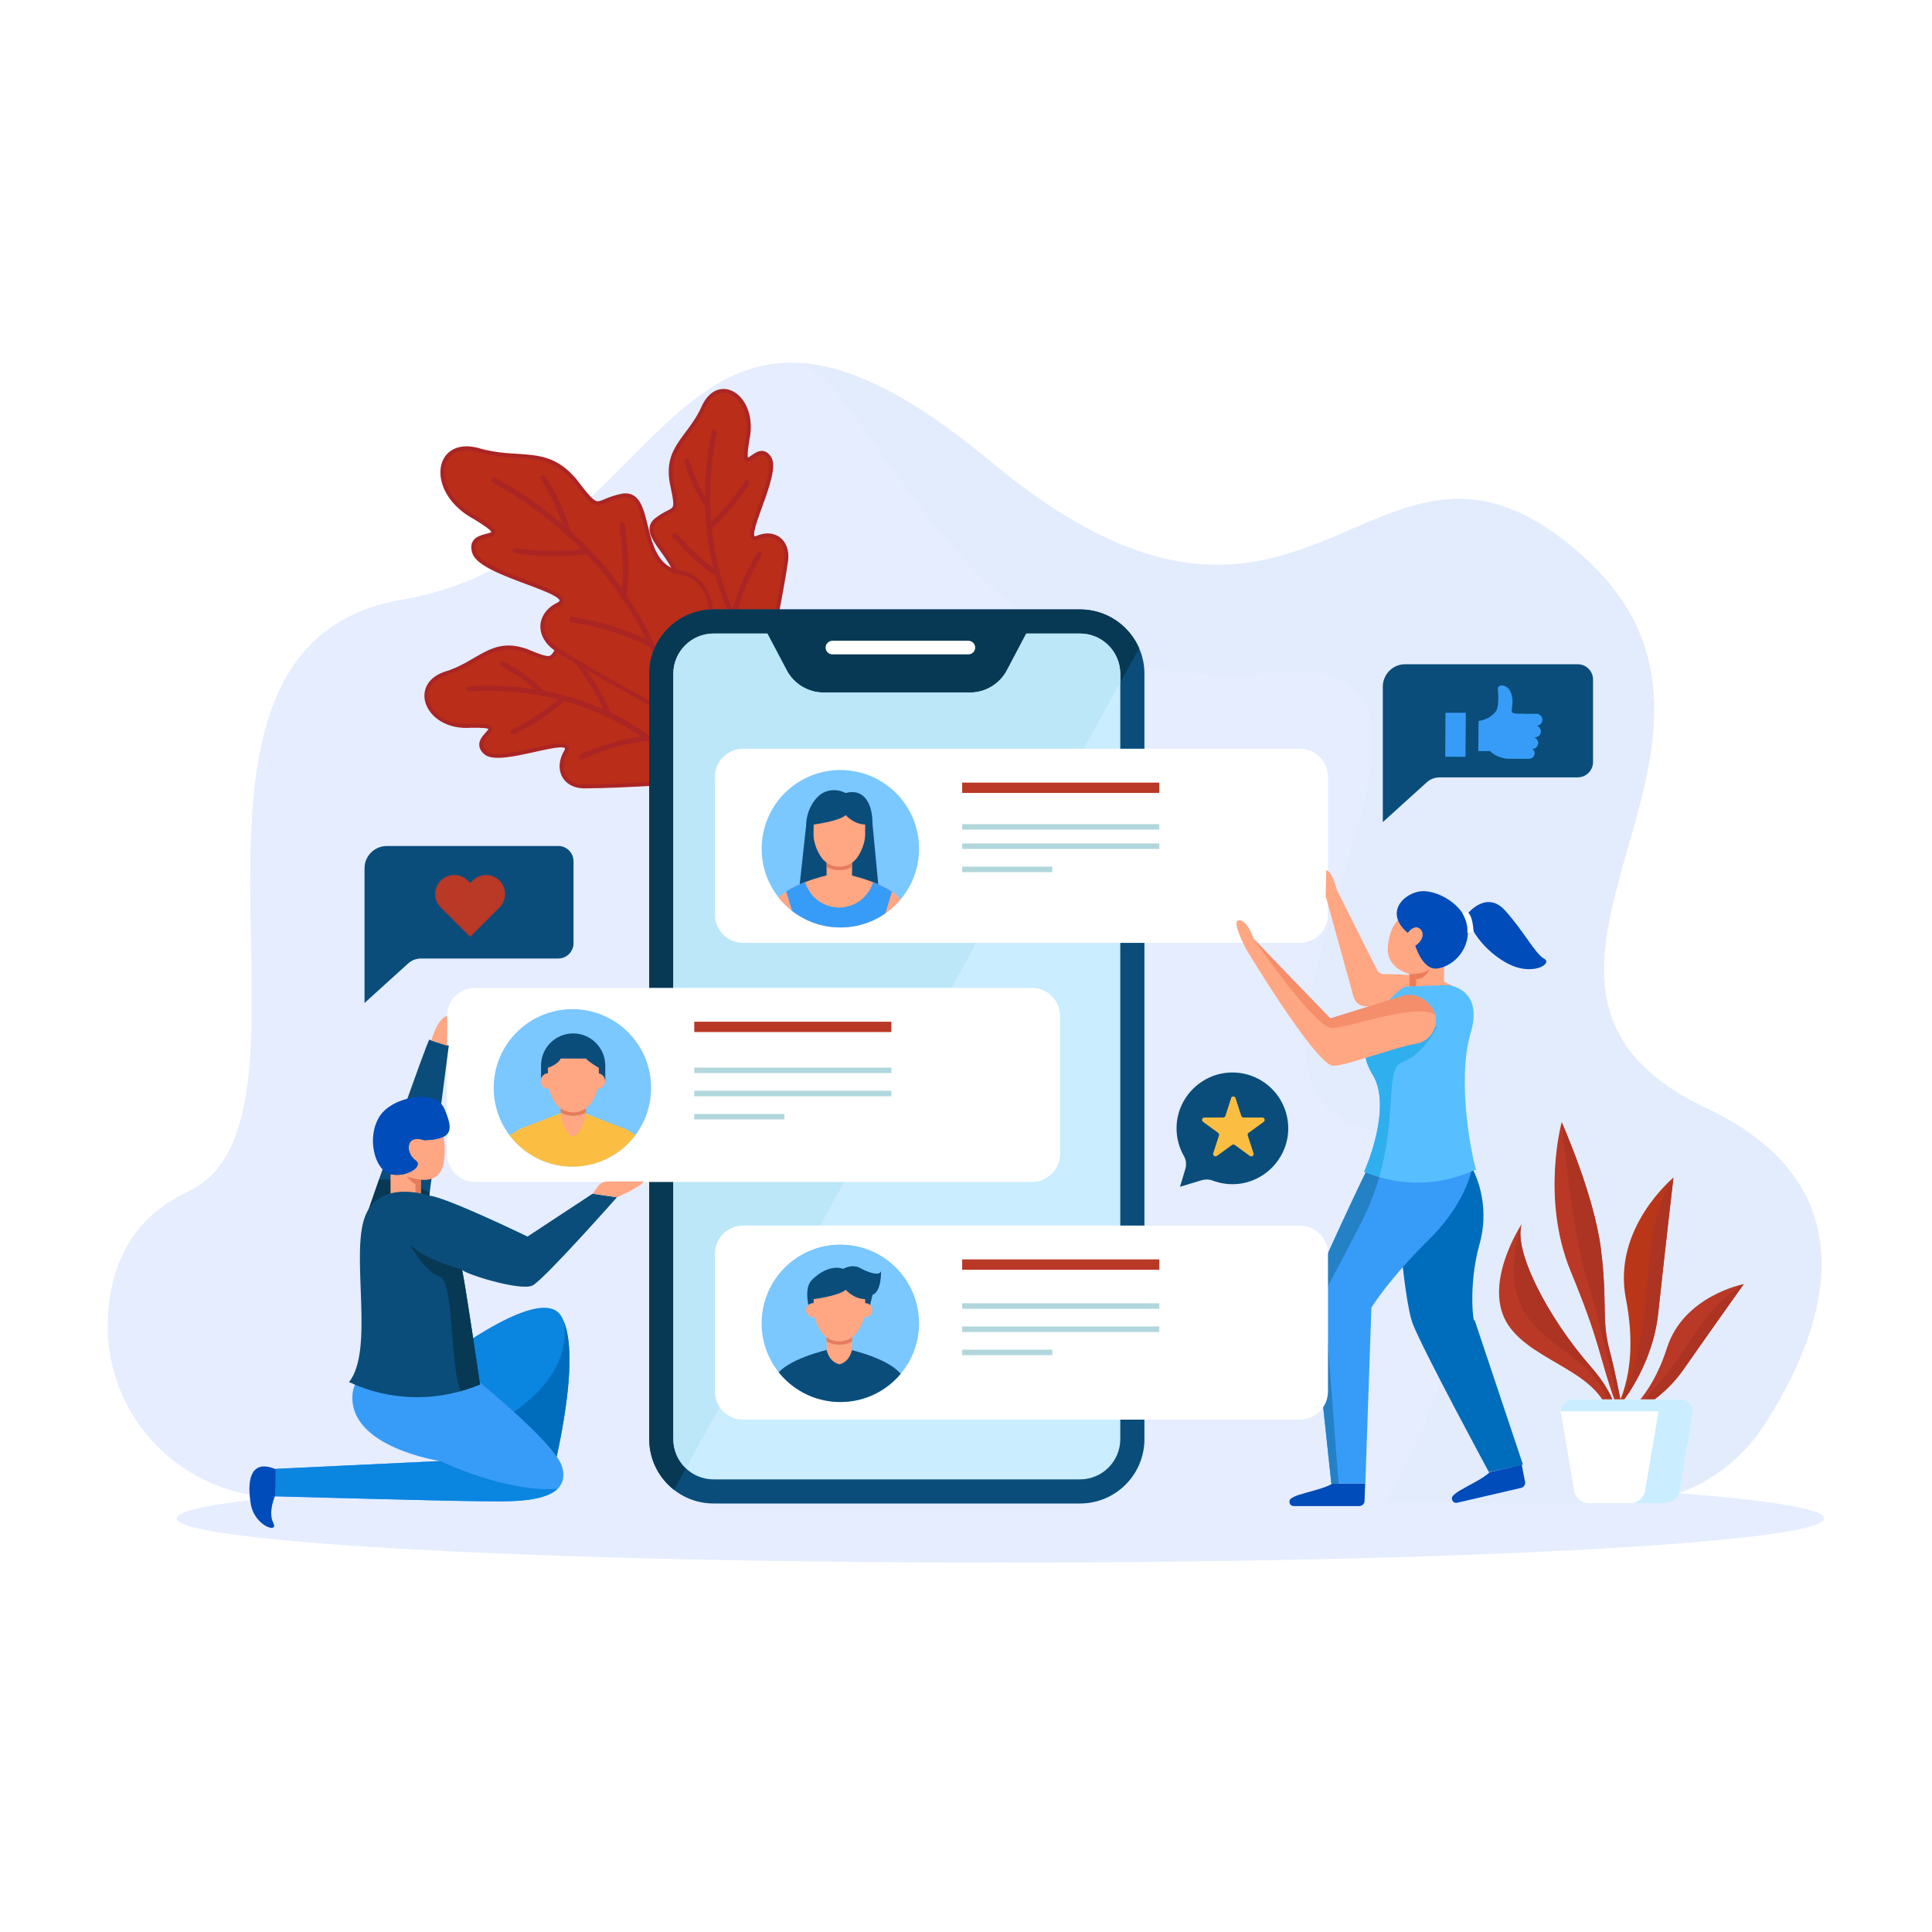 <?xml version="1.0" encoding="UTF-8"?>
<svg xmlns="http://www.w3.org/2000/svg" xmlns:xlink="http://www.w3.org/1999/xlink" id="Layer_1" data-name="Layer 1" viewBox="0 0 500 500">
  <defs>
    <style>
      .cls-1 {
        fill: #004cba;
      }

      .cls-1, .cls-2, .cls-3, .cls-4, .cls-5, .cls-6, .cls-7, .cls-8, .cls-9, .cls-10, .cls-11, .cls-12, .cls-13, .cls-14, .cls-15, .cls-16, .cls-17, .cls-18, .cls-19, .cls-20, .cls-21, .cls-22, .cls-23, .cls-24, .cls-25 {
        stroke-width: 0px;
      }

      .cls-2 {
        fill: #b93826;
      }

      .cls-3 {
        fill: #e57c5c;
      }

      .cls-4, .cls-19 {
        fill: #ed7d5a;
      }

      .cls-5 {
        fill: #b93618;
      }

      .cls-26 {
        clip-path: url(#clippath);
      }

      .cls-6 {
        fill: none;
      }

      .cls-7 {
        fill: #006cbc;
      }

      .cls-8 {
        fill: #7bc7ff;
      }

      .cls-27 {
        fill: #b92d19;
        stroke: #aa2523;
        stroke-miterlimit: 10;
      }

      .cls-9 {
        fill: #0a85e0;
      }

      .cls-10 {
        fill: #379cf7;
      }

      .cls-11 {
        fill: #bae6f7;
        opacity: .85;
      }

      .cls-11, .cls-19, .cls-23 {
        isolation: isolate;
      }

      .cls-12 {
        fill: #ffa683;
      }

      .cls-13 {
        fill: #30afef;
      }

      .cls-14 {
        fill: #caedff;
      }

      .cls-28 {
        clip-path: url(#clippath-1);
      }

      .cls-29 {
        clip-path: url(#clippath-3);
      }

      .cls-30 {
        clip-path: url(#clippath-2);
      }

      .cls-15 {
        fill: #b1d7dd;
      }

      .cls-16 {
        fill: #083954;
      }

      .cls-17 {
        fill: #ad3422;
      }

      .cls-18 {
        fill: #0a4d7a;
      }

      .cls-19 {
        opacity: .58;
      }

      .cls-20 {
        fill: #57bfff;
      }

      .cls-21 {
        fill: #e5edff;
      }

      .cls-22 {
        fill: #2481c6;
      }

      .cls-23 {
        fill: #e1eaf7;
        opacity: .44;
      }

      .cls-24 {
        fill: #fff;
      }

      .cls-25 {
        fill: #fbbe42;
      }
    </style>
    <clipPath id="clippath">
      <circle class="cls-6" cx="217.49" cy="219.65" r="20.37"></circle>
    </clipPath>
    <clipPath id="clippath-1">
      <circle class="cls-6" cx="148.14" cy="281.54" r="20.37"></circle>
    </clipPath>
    <clipPath id="clippath-2">
      <circle class="cls-6" cx="148.14" cy="281.54" r="20.37"></circle>
    </clipPath>
    <clipPath id="clippath-3">
      <circle class="cls-6" cx="217.48" cy="342.47" r="20.37"></circle>
    </clipPath>
  </defs>
  <g id="BACKGROUND">
    <rect class="cls-24" width="500" height="500"></rect>
  </g>
  <g id="OBJECTS">
    <g>
      <path class="cls-21" d="M472.12,392.95c0-6.33-95.45-11.46-213.2-11.46s-213.2,5.13-213.2,11.46,95.45,11.46,213.2,11.46,213.2-5.13,213.2-11.46Z"></path>
      <g>
        <g>
          <path class="cls-21" d="M72.23,387.5c-24.85-.12-45-20.54-44.33-45.38.36-13.5,5.41-26.6,20.75-33.73,40.42-18.8-15.98-141,55.46-153.22,71.44-12.22,68.62-105.28,152.28-35.72,83.66,69.56,98.7-24.44,153.22,24.44s-35.72,110.92,31.96,142.88c44.63,21.08,29.99,58.91,14.85,82.24-8.22,12.66-22.37,20.2-37.47,20.13l-346.73-1.63Z"></path>
          <path class="cls-23" d="M418.96,389.12c15.09.07,29.25-7.47,37.47-20.13,15.15-23.33,29.79-61.16-14.85-82.24-67.68-31.96,22.56-94-31.96-142.88s-69.56,45.12-153.22-24.44c-20.58-17.11-35.93-24.38-48.44-25.43,4.23,2.86,8.22,6.69,11.82,11.73,30.4,42.55,48.63,73.62,112.12,68.22,63.49-5.4-28.37,105.37,21.61,118.2,33.02,8.48,28.6,59.39,4.66,96.68l60.79.29Z"></path>
        </g>
        <g>
          <g>
            <path class="cls-27" d="M198.16,173.82c.04-.06-7.56-.55-14.45-3.96-6.87-3.18-13.04-9.29-9.55-15.32,5.15-8.26-9.5-15.26-4.52-19.85,5.07-4.07,6.14-.7,4.18-9.81-1.61-9.3,4.79-11.53,8.39-19.85,4.11-8.37,13.57-2.11,11.23,8.81-1.84,11.27,2.51-.37,5.71,4.71,2.73,4.2-8.01,22.28-3.26,20.64,4.39-1.98,8.17.78,7.59,5.83-1.71,11.63-5.53,28.57-5.31,28.8Z"></path>
            <path class="cls-27" d="M201.66,178.58c-.05,0-.09-.02-.13-.06-5.9-6.89-12.62-17.5-15.93-29.83,0-.03-.02-.06-.03-.1-.03-.02-.05-.03-.08-.05-3.07-1.85-5.86-4.42-8.45-7.1-.86-.88-1.7-1.79-2.55-2.69-.05-.05-.06-.1-.03-.15.04-.08.14-.14.22-.1.02,0,.04.02.06.04.83.89,1.65,1.77,2.49,2.63,2.39,2.47,4.95,4.86,7.75,6.67.15.1.31.2.47.3-.05-.19-.1-.38-.15-.56-1.33-5.19-2.13-10.67-2.3-16.64,0-.05,0-.1,0-.16l-.13-.06s-.04-.03-.06-.05c-2.2-3.33-3.96-7.12-5.18-11.18-.02-.07-.01-.12.03-.17.06-.06.15-.07.2-.04.03.02.05.05.06.09,1.11,3.73,2.69,7.22,4.65,10.34.14.22.27.43.41.65,0-.26,0-.53-.01-.79-.06-5.64.45-11.51,1.73-17.79.01-.07.05-.09.06-.09.04-.02.11,0,.16.03.06.04.08.11.07.19-1.73,8.56-2.05,16.49-1.39,23.88.01.15.03.31.04.47.11-.1.21-.2.32-.3,3.6-3.43,6.66-7.17,9.24-11.18.03-.05.06-.07.12-.04.05.03.1.08.11.14.01.05,0,.1-.02.14-2.67,4.16-5.85,8.02-9.62,11.55-.04.03-.07.06-.11.09,0,.04,0,.09.01.14.43,4.14,1.15,7.92,2.11,11.53,0,.02.01.04.02.06.01.01.03.03.04.05.04.04.05.09.04.15,0,.02,0,.04-.02.06,0,.02.01.04.02.06.88,3.18,2.01,6.44,3.52,9.91.08.19.17.38.25.57.05-.2.11-.4.16-.59,1.52-5.57,3.79-10.74,6.6-15.27.04-.07.1-.09.18-.07.05.02.1.05.12.1,0,.02.01.05-.02.1-2.96,4.77-5.3,10.23-6.81,16.1,0,.03-.01.06-.02.09.01.03.02.05.04.08,2.75,6.01,6.42,12.15,11.87,18.65.05.06.04.09.03.11-.03.06-.1.11-.17.11h0Z"></path>
          </g>
          <g>
            <path class="cls-27" d="M180.32,202.28c-.07.04.74-8.24-1.45-16.2-1.98-7.91-6.96-15.51-13.51-12.69-9.04,4.27-13.46-12.62-18.84-7.97-4.89,4.84-1.74,6.51-10.4,2.99-8.91-3.18-12.21,3.37-21.04,5.96-8.97,3.13-4.39,14.3,6.8,13.48,11.44-.23-.8,2.65,3.68,6.89,3.68,3.59,23.37-5.17,20.95-.3-2.7,4.43-.62,8.93,4.47,9.09,11.78-.03,29.16-1.51,29.35-1.25Z"></path>
            <path class="cls-27" d="M184.42,206.79c.01-.05,0-.1-.04-.15-5.8-7.43-15.14-16.33-26.75-21.82-.03-.01-.06-.03-.09-.04-.01-.03-.02-.06-.04-.1-1.31-3.6-3.37-7.01-5.58-10.22-.73-1.06-1.48-2.12-2.23-3.17-.04-.06-.08-.08-.15-.05-.09.03-.16.13-.14.22,0,.02.02.05.03.07.74,1.03,1.47,2.06,2.18,3.1,2.04,2.96,3.96,6.09,5.27,9.4.07.18.15.37.22.55-.18-.08-.35-.16-.53-.25-4.9-2.24-10.18-3.96-16.04-5.07-.05,0-.1-.02-.15-.03l-.04-.15s-.02-.05-.04-.07c-2.91-2.89-6.35-5.38-10.17-7.32-.07-.03-.12-.03-.17,0-.07.05-.1.15-.07.21.01.03.04.06.08.08,3.49,1.78,6.68,4.03,9.42,6.62.19.18.38.36.57.54-.26-.05-.52-.09-.78-.13-5.57-.94-11.45-1.31-17.87-.91-.08,0-.1.04-.1.05-.03.04-.03.12,0,.18.03.07.09.11.17.1,8.75-.53,16.64.35,23.82,2.22.15.04.3.08.45.12-.12.1-.24.2-.36.3-4,3.35-8.21,6.07-12.61,8.23-.05.02-.08.05-.06.12.02.06.06.12.12.14.05.02.09.02.14,0,4.56-2.23,8.92-5.06,13.05-8.57.04-.03.07-.07.1-.1.04.01.09.02.13.04,4.02,1.11,7.63,2.47,11.03,4.08.02,0,.04.02.06.03.01.02.02.04.04.06.03.05.08.07.14.06.02,0,.04,0,.07,0,.02,0,.04.02.06.03,2.99,1.44,6.02,3.17,9.19,5.35.17.12.35.24.52.36-.2.03-.41.05-.61.08-5.76.77-11.26,2.42-16.21,4.74-.07.03-.1.09-.1.18,0,.06.04.12.07.14.02.01.05.02.1,0,5.21-2.44,11.01-4.12,17.06-4.84.03,0,.06,0,.09,0,.02.02.05.04.07.05,5.46,3.9,10.91,8.82,16.4,15.71.05.06.09.05.1.05.07-.02.13-.09.14-.17h0Z"></path>
          </g>
          <g>
            <path class="cls-27" d="M175.18,186.02c-.09,0,5.5-7.5,7.79-16.67,2.49-8.96,1.68-19.58-6.73-21.12-11.82-1.75-6.71-21.02-14.97-20.02-7.84,1.5-5.54,5.18-12.5-3.89-7.42-8.9-14.6-4.69-25.24-7.94-11.1-2.81-12.76,11.01-.69,17.51,12,7.24-2.35,2.05-.14,9.08,1.76,5.89,27.21,10.23,21.9,13.37-5.34,2.53-5.77,8.26-.58,11.73,12.24,7.66,31.11,17.55,31.16,17.94Z"></path>
            <path class="cls-27" d="M176.85,193.07s.06-.1.05-.17c-1.75-11-6.33-25.72-15.22-38.62-.02-.03-.05-.07-.07-.1,0-.04.01-.08.02-.12.71-4.35.52-9,.08-13.55-.15-1.5-.32-3.01-.49-4.53,0-.09-.04-.13-.12-.15-.11-.03-.24.02-.27.12,0,.03,0,.06,0,.09.17,1.48.34,2.96.48,4.43.41,4.2.61,8.49.07,12.55-.03.23-.06.45-.09.67-.14-.2-.27-.39-.41-.59-3.8-5.37-8.29-10.48-13.73-15.38-.05-.04-.1-.09-.14-.13,0,0,.05-.17.05-.17,0-.04,0-.06,0-.09-1.37-4.7-3.5-9.37-6.34-13.74-.05-.08-.11-.11-.18-.1-.1,0-.18.08-.19.16,0,.04,0,.08.04.13,2.6,4,4.61,8.27,5.97,12.57.1.3.19.6.28.9-.24-.21-.49-.43-.73-.64-5.23-4.54-11.13-8.74-18.01-12.54-.08-.04-.12-.03-.14-.02-.06.03-.1.1-.1.18,0,.09.03.16.12.21,9.38,5.19,17.06,11.2,23.44,17.69.13.14.27.27.4.41-.18.02-.36.04-.54.06-6.07.64-12,.53-17.8-.25-.07,0-.11,0-.13.08-.02.07,0,.15.04.21.04.05.08.08.15.09,6.01.81,12.16.91,18.45.2.05,0,.11-.02.17-.03.04.04.08.08.12.12,3.53,3.7,6.5,7.37,9.1,11.15.01.02.03.04.05.07,0,.03,0,.05,0,.08,0,.07.04.12.11.15.02.01.05.02.07.04.01.02.03.04.05.07,2.28,3.35,4.43,7.01,6.47,11.18.11.23.22.46.33.68-.23-.11-.45-.21-.68-.32-6.42-3.01-13.07-5-19.54-5.98-.09-.01-.16.02-.2.11-.03.06-.03.14,0,.19.01.02.04.05.11.07,6.81,1.03,13.78,3.18,20.48,6.43.03.02.06.03.1.05.01.03.03.07.05.1,3.43,7.35,6.26,15.67,8,25.93.01.09.06.11.08.12.07.03.18,0,.24-.06h0Z"></path>
          </g>
        </g>
        <g>
          <g>
            <path class="cls-18" d="M279.52,157.72h-94.84c-9.2,0-16.66,7.46-16.66,16.66v198.06c0,9.2,7.46,16.66,16.66,16.66h94.84c9.2,0,16.66-7.46,16.66-16.66v-198.06c0-9.2-7.46-16.66-16.66-16.66Z"></path>
            <path class="cls-16" d="M279.52,157.72h-94.84c-9.2,0-16.66,7.46-16.66,16.66v198.06c0,5.34,2.52,10.08,6.43,13.13l120.36-217.8c-2.56-5.91-8.44-10.05-15.29-10.05Z"></path>
            <path class="cls-24" d="M250.62,165.83h-35.19c-.97,0-1.76.79-1.76,1.76h0c0,.97.79,1.76,1.76,1.76h35.19c.97,0,1.76-.79,1.76-1.76h0c0-.97-.79-1.76-1.76-1.76Z"></path>
          </g>
          <path class="cls-14" d="M279.52,163.96h-13.92l-5.01,9.49c-1.87,3.55-5.55,5.77-9.56,5.77h-37.87c-4.01,0-7.69-2.22-9.56-5.77l-5.01-9.49h-13.92c-5.74,0-10.42,4.67-10.42,10.42v198.06c0,5.74,4.67,10.42,10.42,10.42h94.84c5.74,0,10.42-4.67,10.42-10.42v-198.06c0-5.74-4.67-10.42-10.42-10.42Z"></path>
          <path class="cls-11" d="M289.94,174.38v2.2l-112.42,203.42c-2.01-1.91-3.26-4.59-3.26-7.57v-198.05c0-5.75,4.68-10.42,10.41-10.42h13.92l5,9.5c1.88,3.55,5.55,5.76,9.57,5.76h37.87c4.01,0,7.68-2.22,9.56-5.76l5-9.5h13.92c5.74,0,10.41,4.68,10.41,10.42Z"></path>
        </g>
        <g>
          <path class="cls-24" d="M336.39,193.78h-144.07c-4.03,0-7.29,3.26-7.29,7.29v35.65c0,4.03,3.26,7.29,7.29,7.29h144.07c4.03,0,7.29-3.26,7.29-7.29v-35.65c0-4.03-3.26-7.29-7.29-7.29Z"></path>
          <g>
            <g>
              <rect class="cls-15" x="249.01" y="213.29" width="51.02" height="1.42"></rect>
              <rect class="cls-2" x="249.01" y="202.54" width="51.02" height="2.67"></rect>
              <rect class="cls-15" x="249.01" y="218.29" width="51.02" height="1.42"></rect>
              <rect class="cls-15" x="249.01" y="224.29" width="23.32" height="1.42"></rect>
            </g>
            <g>
              <circle class="cls-8" cx="217.49" cy="219.65" r="20.37"></circle>
              <g class="cls-26">
                <g>
                  <path class="cls-18" d="M227.59,231.99l-1.79-18.82c0-4.82-1.89-9.25-6.99-7.94h0c-2.3-1.21-5.18-.93-7.06.87-1.99,1.9-3.14,4.79-3.14,7.7l-2,18.3,20.98-.11Z"></path>
                  <g>
                    <path class="cls-12" d="M220.51,222.32v4.14s-.58,3.24-3.31,3.79c-2.84-.75-3.28-3.79-3.28-3.79v-4.14h6.59Z"></path>
                    <path class="cls-3" d="M220.51,221.73v2.64c-1,.54-2.13.83-3.29.83s-2.3-.29-3.29-.83v-2.64h6.59Z"></path>
                  </g>
                  <path class="cls-12" d="M223.9,213.39c-3.03-.09-5.01-2.43-5.01-2.43-1.85,1.61-8.31,2.43-8.31,2.43l-.04,2.55c0,1.92.81,4.26,2.11,6.06,1.06,1.46,2.77,2.31,4.57,2.31s3.52-.85,4.57-2.31c1.3-1.8,2.11-4.13,2.11-6.06v-2.55Z"></path>
                  <path class="cls-12" d="M233.51,233.36c-2.58-4.44-13.51-6.89-13.51-6.89l-2.87,1.1-2.87-1.1s-10.93,2.45-13.51,6.89l-3.17,23.92,5.02-.08,2.94-19.98s1.86,6.45,1.76,10.22-1.28,10-1.28,10h22.2s-1.17-6.23-1.28-10,1.76-10.22,1.76-10.22l2.94,19.98,5.02.08-3.17-23.92Z"></path>
                  <path class="cls-10" d="M225.98,228.32c-.87,2.49-3.12,6.3-8.82,6.59-5.71-.3-7.96-4.13-8.83-6.62-1.67.65-3.41,1.46-4.86,2.42l1.96,6.5s.06.11.09.17l.02-.17s.08.29.21.76c.02.07.04.15.06.23.51,1.95,1.57,6.37,1.49,9.24-.1,3.77-1.28,10-1.28,10h22.2s-1.17-6.23-1.28-10,1.76-10.22,1.76-10.22l.04.28c.04-.1.09-.2.14-.28l1.95-6.46c-1.44-.97-3.19-1.79-4.86-2.44Z"></path>
                </g>
              </g>
            </g>
          </g>
        </g>
        <g>
          <path class="cls-12" d="M358.12,252.11c-.73-.02-1.39-.42-1.73-1.07l-10.44-20.78s-1.25-5-2.72-5l-.15,6.61,7.06,25.55c.41,1.6,1.24,2.96,3.37,3.01,4.34.1,12.27,1.49,17.44,2.85,5.29,1.39,9.74-.03,9.74-.03.33-11.68-18.14-11.05-22.59-11.14Z"></path>
          <g>
            <g>
              <g>
                <path class="cls-12" d="M373.74,249.5v5.91h-8.97v-3.33s-5.9-1.39-5.61-6.72c.29-5.32,2.79-7.9,4.14-8.31,1.35-.41,7.86,2.21,7.98,2.54s.82,5.98.82,5.98l1.64,3.93Z"></path>
                <path class="cls-1" d="M364.32,241.43s1.59-2.24,3.07-1.13c1.48,1.11.74,3.33-1.11,4.44,0,0,1.85,6.29,5.55,5.92,3.7-.37,8.46-4.28,8.05-10.38s-8.38-10.4-12.73-9.54c-4.38.86-8.68,5.73-2.83,10.69Z"></path>
                <path class="cls-1" d="M379.84,236.44s4.83-6.14,9.66-.82,7.86,11.3,10.07,12.45c2.21,1.15-1.88,3.93-7.21,2.21-5.32-1.72-12.2-8.27-12.53-13.84Z"></path>
                <path class="cls-4" d="M364.77,255.41v-3.33s3.67.14,5.23-1.27c0,0-1.09,2.54-3.49,2.61v2h-1.73Z"></path>
              </g>
              <path class="cls-7" d="M360.83,302.66s2.11,33.03,4.8,39.95,19.7,38.37,19.7,38.37l8.81-1.94-12.57-37.58c-.1,2.3-1.77-8.53,1.34-19.49,1.82-6.43,1.12-13.45-1.61-19.07l-22.02-.24"></path>
              <path class="cls-10" d="M381.14,301.27s-.83,9.18-11.38,19.59c-10.66,10.52-14.84,17.57-14.84,17.57l-1.58,45.52h-8.79s-5.19-47.97-5.04-49.7,14.69-32.99,16.42-35.72c1.73-2.74,25.21,2.74,25.21,2.74Z"></path>
              <path class="cls-20" d="M374.66,254.93s9.42.7,5.95,12.39c-3.79,12.77.55,33.24,1.42,35.36l-2.83,1.13c-8.47,3.18-17.83,2.98-26.15-.57h0s7.49-16.52,2.16-25.16c-3.43-5.56-2.42-11.17,1.58-16.13,2.59-3.22,5.86-6.57,7.15-6.63l10.71-.38Z"></path>
              <path class="cls-22" d="M344.56,383.95h1.86l-3.76-49.35c.62-1.03,2.77-4.97,9.29-17.52,2.27-4.37,3.86-8.54,5-12.46-1.18-.34-2.35-.75-3.5-1.22-4.66,9.57-13.82,29.49-13.93,30.86-.15,1.72,5.04,49.7,5.04,49.7Z"></path>
              <path class="cls-13" d="M362.8,274.97c-4.4,1.63-1.13,13.32-5.86,29.65-1.32-.39-2.61-.84-3.89-1.38h0s7.49-16.52,2.16-25.16c-1.69-2.74-2.3-5.49-2-8.17l18.68-4.25s-3.1,7.09-9.09,9.31Z"></path>
              <path class="cls-12" d="M322.54,245.71s17.1,28.42,22.09,30.03c2.22.72,16.05-4.68,21.88-5.64,3.15-.52,5.37-3.38,5.08-6.57h0c-.33-3.65-4.52-6.75-8.1-5.96l-19.2,5.98s-16.26-16.81-19.88-20.65c0,0-1.5-4.73-3.73-4.73-2,0,1.03,5.91,1.85,7.54Z"></path>
              <path class="cls-1" d="M336.17,386.86c2.42-.79,6.96-1.75,8.6-2.9h8.53c-.08,1.71-.13,3.37-.15,4.48-.02.74-.62,1.33-1.36,1.33h-16.99c-1.11,0-1.52-1.45-.57-2.04.49-.3,1.13-.6,1.94-.87Z"></path>
              <path class="cls-1" d="M377.79,385.76c2.18-1.32,6.38-3.28,7.72-4.77l8.31-1.93c.3,1.68.64,3.31.86,4.4.15.73-.3,1.44-1.03,1.61l-16.55,3.84c-1.08.25-1.81-1.07-1.02-1.86.41-.41.96-.84,1.69-1.28Z"></path>
              <path class="cls-19" d="M344.63,266.04c4.02.1,22-6.65,26.78-3.42-.88-3.23-4.65-5.76-7.92-5.04l-19.2,5.98s-16.26-16.81-19.88-20.65c0,0,15.84,23.03,20.21,23.13Z"></path>
            </g>
            <path class="cls-24" d="M379.71,236.07l-1.26.23s1.62,2.63,1.28,5.1l1.62-.3s-.17-4.49-1.65-5.02Z"></path>
          </g>
        </g>
        <g>
          <g>
            <path class="cls-24" d="M267.05,255.66H122.98c-4.03,0-7.29,3.27-7.29,7.29v35.65c0,4.03,3.26,7.29,7.29,7.29h144.07c4.03,0,7.29-3.27,7.29-7.29v-35.65c0-4.03-3.27-7.29-7.29-7.29Z"></path>
            <g>
              <g>
                <rect class="cls-15" x="179.67" y="276.29" width="51.02" height="1.42"></rect>
                <rect class="cls-2" x="179.67" y="264.42" width="51.02" height="2.67"></rect>
                <rect class="cls-15" x="179.67" y="282.29" width="51.02" height="1.42"></rect>
                <rect class="cls-15" x="179.67" y="288.29" width="23.32" height="1.42"></rect>
              </g>
              <circle class="cls-8" cx="148.14" cy="281.54" r="20.37"></circle>
            </g>
          </g>
          <g>
            <g>
              <path class="cls-9" d="M104.64,359.35s34.55-28.95,40.62-18.71c6.08,10.24-2.88,43.34-2.88,43.34l-37.74-24.63Z"></path>
              <path class="cls-7" d="M122.77,371.18l19.62,12.8s8.19-30.28,3.58-41.87c2.11,15.24-14.06,24.89-23.19,29.07Z"></path>
              <g>
                <path class="cls-10" d="M122.34,356.26s21.39,17.17,23.14,23.35c2.83,10.02-13.93,8.9-21.17,8.9s-53.36-1.28-53.36-1.28l.42-7.09,42.54-2.03s-23.56-3.49-22.69-17.09c.88-13.6,31.12-4.76,31.12-4.76Z"></path>
                <path class="cls-9" d="M144.32,385.28c-3.9,3.86-14.6,3.23-20,3.23-7.24,0-53.36-1.27-53.36-1.27l.42-7.1,42.54-2.02s16.95,8.16,30.06,7.2c.12-.01.23-.02.34-.04Z"></path>
                <path class="cls-1" d="M71.18,387.12s-1.88,4.24-.44,7.04c1.44,2.8-4.8.76-5.8-4.76s-.52-12.11,6.44-9.16l-.2,6.88Z"></path>
              </g>
            </g>
            <path class="cls-18" d="M95.15,313.72s15.53-44.88,15.99-44.67c1.81.8,5.01,1.55,5.01,1.55l-6.4,49.26-14.61-6.13Z"></path>
            <path class="cls-16" d="M111.2,308.6c-3.53-1.67-7.94-3.62-13.11-3.3-2.13,6.11-2.93,8.42-2.93,8.42l14.61,6.13,1.44-11.25Z"></path>
            <g>
              <path class="cls-12" d="M114.6,301.85c-1.15,4.24-5.69,3.45-5.69,3.45v4.03h-7.84v-5.45s.03,0,.04,0c4.08.94,8.5-2.02,6.55-3.48-1.94-1.45-2.37-3.85-1.35-5.03,1.02-1.17,3.48-.3,3.48-.3,2.35-.07,3.96-.36,5.01-.88.4,2.41.43,5.38-.18,7.65Z"></path>
              <path class="cls-1" d="M109.76,295.09s-2.45-.88-3.47.3c-1.02,1.18-.6,3.58,1.35,5.03,1.95,1.45-2.48,4.41-6.55,3.47-4.08-.94-6.35-9.45-2.85-14.98,3.21-5.08,14.5-7.29,16.77-1.96,2.27,5.33,2.41,7.94-5.24,8.15Z"></path>
              <path class="cls-3" d="M108.9,309.33v-4.03s-2.64-.35-3.68-.9c0,0,1.38,1.68,2.3,2.05v2.88h1.38Z"></path>
            </g>
            <path class="cls-18" d="M111,309.41s-12.96-4.49-16.61,5.62,2.55,34.33-4.06,42.65h0c10.22,4.77,21.94,5.2,32.49,1.18l1.42-.54s-4.53-30.9-4.75-29.83c-.18.91,15.3,5.84,18.39,4.16,3.09-1.68,21.78-22.79,21.78-22.79l-6.29-.93-16.85,11.09s-21.26-10.32-25.52-10.6Z"></path>
            <path class="cls-12" d="M159.66,309.85s6.48-2.8,6.88-4.08h-9.33c-.97,0-1.88.46-2.45,1.25l-1.38,1.9,6.29.93Z"></path>
            <path class="cls-16" d="M124.23,358.31s-3.98-27.15-4.66-29.67c.08.08.21.17.38.27-.3-.27-.47-.43-.47-.43,0,0-9.89-2.4-13.4-6.56,0,0,3.36,6.88,7.68,8.48,3.86,1.43,2.49,22.23,5.45,29.63,1.21-.34,2.42-.73,3.6-1.18l1.42-.54Z"></path>
            <path class="cls-12" d="M111.62,269.26s1.65-5.89,4.1-6.3v7.69s-4.1-1.39-4.1-1.39Z"></path>
          </g>
          <g>
            <g class="cls-28">
              <path class="cls-25" d="M170.51,311.38l-1.31-11.76c-.23-1.89-1.3-3.59-2.93-4.65l-4.08-2.67-.02.1v-.09l-3.37-1.3-3.42-1.33-2.84-1.1-1.24-.48-3.12,1.59-3.12-1.59-1.09.42-2.68,1.03-3.62,1.4-3.48,1.35v.05l-3.98,2.6c-1.62,1.06-2.69,2.76-2.92,4.65l-1.31,11.76h8.26l.02,9.78h27.83l.02-9.78h8.38Z"></path>
            </g>
            <g class="cls-30">
              <g>
                <path class="cls-18" d="M148.33,267.45h0c-4.59,0-8.31,3.72-8.31,8.31v3.96h16.62v-3.96c0-4.59-3.72-8.31-8.31-8.31Z"></path>
                <g>
                  <path class="cls-12" d="M151.62,285.92v2.91s-.01.09-.05.23c-.43,1.71-1.88,5.03-3.3,5-1.42-.03-2.82-3.42-3.14-5.15,0-.05-.01-.08-.01-.08v-2.91h6.51Z"></path>
                  <path class="cls-3" d="M151.62,285.33v2.61c-.99.53-2.11.82-3.26.82s-2.27-.29-3.26-.82v-2.61h6.51Z"></path>
                </g>
                <g>
                  <path class="cls-12" d="M143.96,279.77c0-1.11-.9-2.02-2.02-2.02s-2.02.9-2.02,2.02.9,2.02,2.02,2.02,2.02-.9,2.02-2.02Z"></path>
                  <path class="cls-12" d="M156.6,279.77c0-1.11-.9-2.02-2.02-2.02s-2.02.9-2.02,2.02.9,2.02,2.02,2.02,2.02-.9,2.02-2.02Z"></path>
                </g>
                <path class="cls-12" d="M154.97,276.34c-2.38-1.33-3.35-2.39-3.35-2.39h-6.54c-.52,1.48-3.27,2.39-3.27,2.39l-.06,3.27c0,1.9.8,4.21,2.09,5.99.52.72,1.21,1.29,1.98,1.68.78.39,1.65.6,2.54.6,1.79,0,3.48-.84,4.52-2.28,1.29-1.78,2.09-4.09,2.09-5.99v-3.27Z"></path>
              </g>
            </g>
          </g>
        </g>
        <g>
          <g>
            <path class="cls-24" d="M336.39,317.17h-144.07c-4.03,0-7.29,3.27-7.29,7.29v35.65c0,4.03,3.26,7.29,7.29,7.29h144.07c4.03,0,7.29-3.27,7.29-7.29v-35.65c0-4.03-3.26-7.29-7.29-7.29Z"></path>
            <g>
              <rect class="cls-15" x="249.01" y="337.29" width="51.02" height="1.42"></rect>
              <rect class="cls-2" x="249.01" y="325.93" width="51.02" height="2.67"></rect>
              <rect class="cls-15" x="249.01" y="343.29" width="51.02" height="1.42"></rect>
              <rect class="cls-15" x="249.01" y="349.29" width="23.32" height="1.42"></rect>
            </g>
          </g>
          <g>
            <circle class="cls-8" cx="217.48" cy="342.47" r="20.37"></circle>
            <g class="cls-29">
              <g>
                <path class="cls-18" d="M209.28,338.12s-1.16-4.62.64-6.65c1.8-2.03,5.37-4.18,8.28-3.08,0,0,2.29-1.39,4.39-.23,2.09,1.16,5.11,2.18,5.43.78,0,0,.17,5.32-2.21,6.16l-.99,4.1h-15.25l-.29-1.07Z"></path>
                <path class="cls-18" d="M233.51,356.19c-2.58-4.44-13.51-6.89-13.51-6.89l-2.87,1.1-2.87-1.1s-10.93,2.45-13.51,6.89l-3.17,23.92,5.02-.08,2.94-19.98s1.86,6.45,1.76,10.22-1.28,10-1.28,10h22.2s-1.17-6.23-1.28-10,1.76-10.22,1.76-10.22l2.94,19.98,5.02.08-3.17-23.92Z"></path>
                <g>
                  <path class="cls-12" d="M220.51,345.15v4.14s-.58,3.24-3.31,3.79c-2.84-.75-3.28-3.79-3.28-3.79v-4.14h6.59Z"></path>
                  <path class="cls-3" d="M220.51,344.56v2.64c-1,.54-2.13.83-3.29.83s-2.3-.29-3.29-.83v-2.64h6.59Z"></path>
                </g>
                <path class="cls-12" d="M223.9,336.22c-3.03-.08-5.01-2.43-5.01-2.43-1.85,1.61-8.31,2.43-8.31,2.43l-.04,2.55c0,1.92.81,4.26,2.11,6.06,1.06,1.46,2.77,2.31,4.57,2.31s3.52-.85,4.57-2.31c1.3-1.8,2.11-4.14,2.11-6.06v-2.55Z"></path>
                <path class="cls-12" d="M212.27,339.08c0,1.01-.82,1.83-1.83,1.83s-1.83-.82-1.83-1.83.82-1.83,1.83-1.83c1.01,0,1.83.82,1.83,1.83Z"></path>
                <path class="cls-12" d="M225.76,339.08c0,1.01-.82,1.83-1.83,1.83s-1.83-.82-1.83-1.83.82-1.83,1.83-1.83c1.01,0,1.83.82,1.83,1.83Z"></path>
              </g>
            </g>
          </g>
        </g>
        <g>
          <g>
            <g>
              <path class="cls-2" d="M416.68,367.45l1.48-.49c.21-2.56-.89-6.87-6.69-13.52-10.75-12.31-19.96-29.84-17.64-36.68,0,0-10.51,15.83-3.42,26.27,6.66,9.8,24.35,11.91,26.27,24.42Z"></path>
              <path class="cls-17" d="M417.29,367.25l.88-.29c.21-2.56-.89-6.87-6.69-13.52-10.75-12.31-19.96-29.84-17.64-36.68,0,0-5.57,14.54,1.65,24.28,7.13,9.61,19.84,11.61,21.8,26.21Z"></path>
            </g>
            <g>
              <path class="cls-5" d="M420.99,356.93c-.57,2.61-1.32,4.64-2,6.13l.68.12c3.15-4.25,8.32-12.65,9.47-23.32,1.67-15.58,3.94-35.09,3.94-35.09,0,0-15.86,13.09-12.31,31.28,1.77,9.07,1.31,15.98.23,20.88Z"></path>
              <path class="cls-17" d="M426.57,328.62c-.87,13.01-3.32,27.31-6.5,32.99.46-.36.95-.73,1.46-1.11,3.02-4.66,6.67-11.89,7.61-20.63,1.67-15.58,3.94-35.09,3.94-35.09,0,0-5.37,6.91-6.5,23.84Z"></path>
            </g>
            <g>
              <path class="cls-2" d="M423.83,362.98c-1.35,1.54-2.61,2.63-3.62,3.39l.42.33c3.69-1.7,10.29-5.45,15.01-12.21,6.89-9.87,15.64-22.17,15.64-22.17,0,0-15.53,2.97-19.87,16.52-2.16,6.76-5.03,11.24-7.57,14.14Z"></path>
              <path class="cls-17" d="M438.07,345.97c-5.4,8.44-12.34,17.16-16.58,19.81.44-.07.91-.14,1.39-.21,3.76-2.02,8.89-5.55,12.76-11.09,6.89-9.87,15.64-22.17,15.64-22.17,0,0-6.18,2.67-13.2,13.65Z"></path>
            </g>
            <g>
              <path class="cls-2" d="M417.88,362.5c.97,2.77,1.69,4.68,2.11,6l.56-.13c-.91-4.87-2.49-13.29-3.98-18.82-2.19-8.14-.48-12.09-2.25-26.25s-10.16-32.86-10.16-32.86c0,0-5.42,19.73,2.33,38.56,7.75,18.82,7.1,21.26,11.39,33.49Z"></path>
              <path class="cls-17" d="M420.02,368.49l.11-.02.06-1.99c-.93-4.96-2.32-12.06-3.62-16.92-2.19-8.14-.48-12.09-2.25-26.25s-10.16-32.86-10.16-32.86c0,0,2.64,28.12,6.48,40.42,3.56,11.37,8.64,34.27,9.38,37.63Z"></path>
            </g>
          </g>
          <g>
            <path class="cls-24" d="M403.98,365.65l3.4,20.11c.32,1.88,1.94,3.25,3.84,3.25h19.65c1.9,0,3.52-1.37,3.84-3.25l3.4-20.11c.31-1.82-1.09-3.48-2.94-3.48h-28.26c-1.84,0-3.25,1.66-2.94,3.48Z"></path>
            <path class="cls-14" d="M438.09,364.63s0,0,0,0c-.03-.19-.08-.37-.15-.55,0-.01-.01-.02-.02-.04-.07-.16-.14-.32-.24-.47-.02-.03-.04-.05-.06-.08-.09-.13-.18-.25-.29-.37-.04-.04-.09-.08-.13-.12-.1-.09-.19-.18-.3-.26-.07-.05-.15-.1-.23-.14-.09-.05-.18-.11-.28-.16-.11-.05-.23-.09-.35-.12-.08-.02-.15-.06-.23-.07-.21-.05-.42-.07-.64-.07h-28.26c-1.7,0-3.01,1.42-2.96,3.06h25.23c0,.14,0,.27-.02.42l-3.4,20.11c-.32,1.88-1.94,3.25-3.84,3.25h8.95c1.9,0,3.52-1.37,3.84-3.25l3.4-20.11c.06-.35.04-.69-.02-1.02Z"></path>
          </g>
        </g>
        <g>
          <g>
            <path class="cls-18" d="M144.47,218.95h-44.37c-3.18,0-5.76,2.58-5.76,5.76v34.86l11.28-10.22c.92-.83,2.11-1.29,3.35-1.29h35.5c2.18,0,3.96-1.77,3.96-3.96v-21.2c0-2.18-1.77-3.96-3.96-3.96Z"></path>
            <path class="cls-2" d="M129.27,227.89c-1.92-1.92-5.03-1.92-6.95,0l-.65.65-.65-.65c-.96-.96-2.22-1.44-3.48-1.44s-2.51.48-3.47,1.44c-1.92,1.92-1.92,5.03,0,6.95l.65.65,6.95,6.95,6.95-6.95.65-.65c.96-.96,1.44-2.22,1.44-3.47,0-1.26-.48-2.52-1.44-3.48Z"></path>
          </g>
          <g>
            <path class="cls-18" d="M408.3,171.9h-44.63c-3.2,0-5.8,2.6-5.8,5.8v35.06l11.35-10.28c.92-.84,2.12-1.3,3.37-1.3h35.71c2.2,0,3.98-1.78,3.98-3.98v-21.32c0-2.2-1.78-3.98-3.98-3.98Z"></path>
            <g>
              <path class="cls-10" d="M397.74,187.82c.8-.06,1.43-.73,1.43-1.54,0-.85-.69-1.55-1.55-1.55h-3.03c-.15-.02-.31-.03-.46-.03-1.64.02-1.73,0-2.35-.12-1.32-.28.23-1.89-.59-4.83-.82-2.94-3.68-2.77-3.55-1.4.14,1.37.3,4.65-.47,5.68-1.72,2.34-4.52,2.55-4.52,2.55l-.06,7.79,3.06.02c1.38,1.57,3.98,1.91,4.25,1.95v.03h3.61s.05,0,.07,0h2.15c.78,0,1.42-.63,1.42-1.42,0-.45-.21-.85-.53-1.11.81-.05,1.45-.72,1.45-1.54,0-.69-.45-1.27-1.07-1.47h.23c.86,0,1.55-.69,1.55-1.55h0c0-.67-.43-1.25-1.04-1.46Z"></path>
              <polygon class="cls-10" points="374.03 195.84 379.27 195.85 379.34 184.47 374.09 184.46 374.03 195.84"></polygon>
            </g>
          </g>
          <g>
            <path class="cls-18" d="M306.39,299.17c-1.24-2.17-1.94-4.7-1.9-7.4.13-7.93,6.77-14.35,14.7-14.21,8.17.14,14.68,7.05,14.18,15.36-.44,7.17-6.23,13.01-13.39,13.51-2.17.15-4.24-.18-6.13-.89-.91-.35-1.91-.38-2.85-.1l-5.62,1.7,1.37-4.55c.34-1.14.24-2.38-.35-3.41Z"></path>
            <path class="cls-25" d="M318.62,284.2l-1.49,4.58c-.08.26-.32.43-.59.43h-4.82c-.61,0-.86.77-.37,1.13l3.89,2.83c.22.16.31.44.23.7l-1.49,4.58c-.19.58.47,1.05.96.7l3.89-2.83c.22-.16.52-.16.73,0l3.89,2.83c.49.36,1.15-.12.96-.7l-1.49-4.58c-.08-.26,0-.54.23-.7l3.89-2.83c.49-.36.24-1.13-.37-1.13h-4.82c-.27,0-.51-.17-.6-.43l-1.49-4.58c-.19-.58-1-.58-1.19,0Z"></path>
          </g>
        </g>
      </g>
    </g>
  </g>
</svg>
